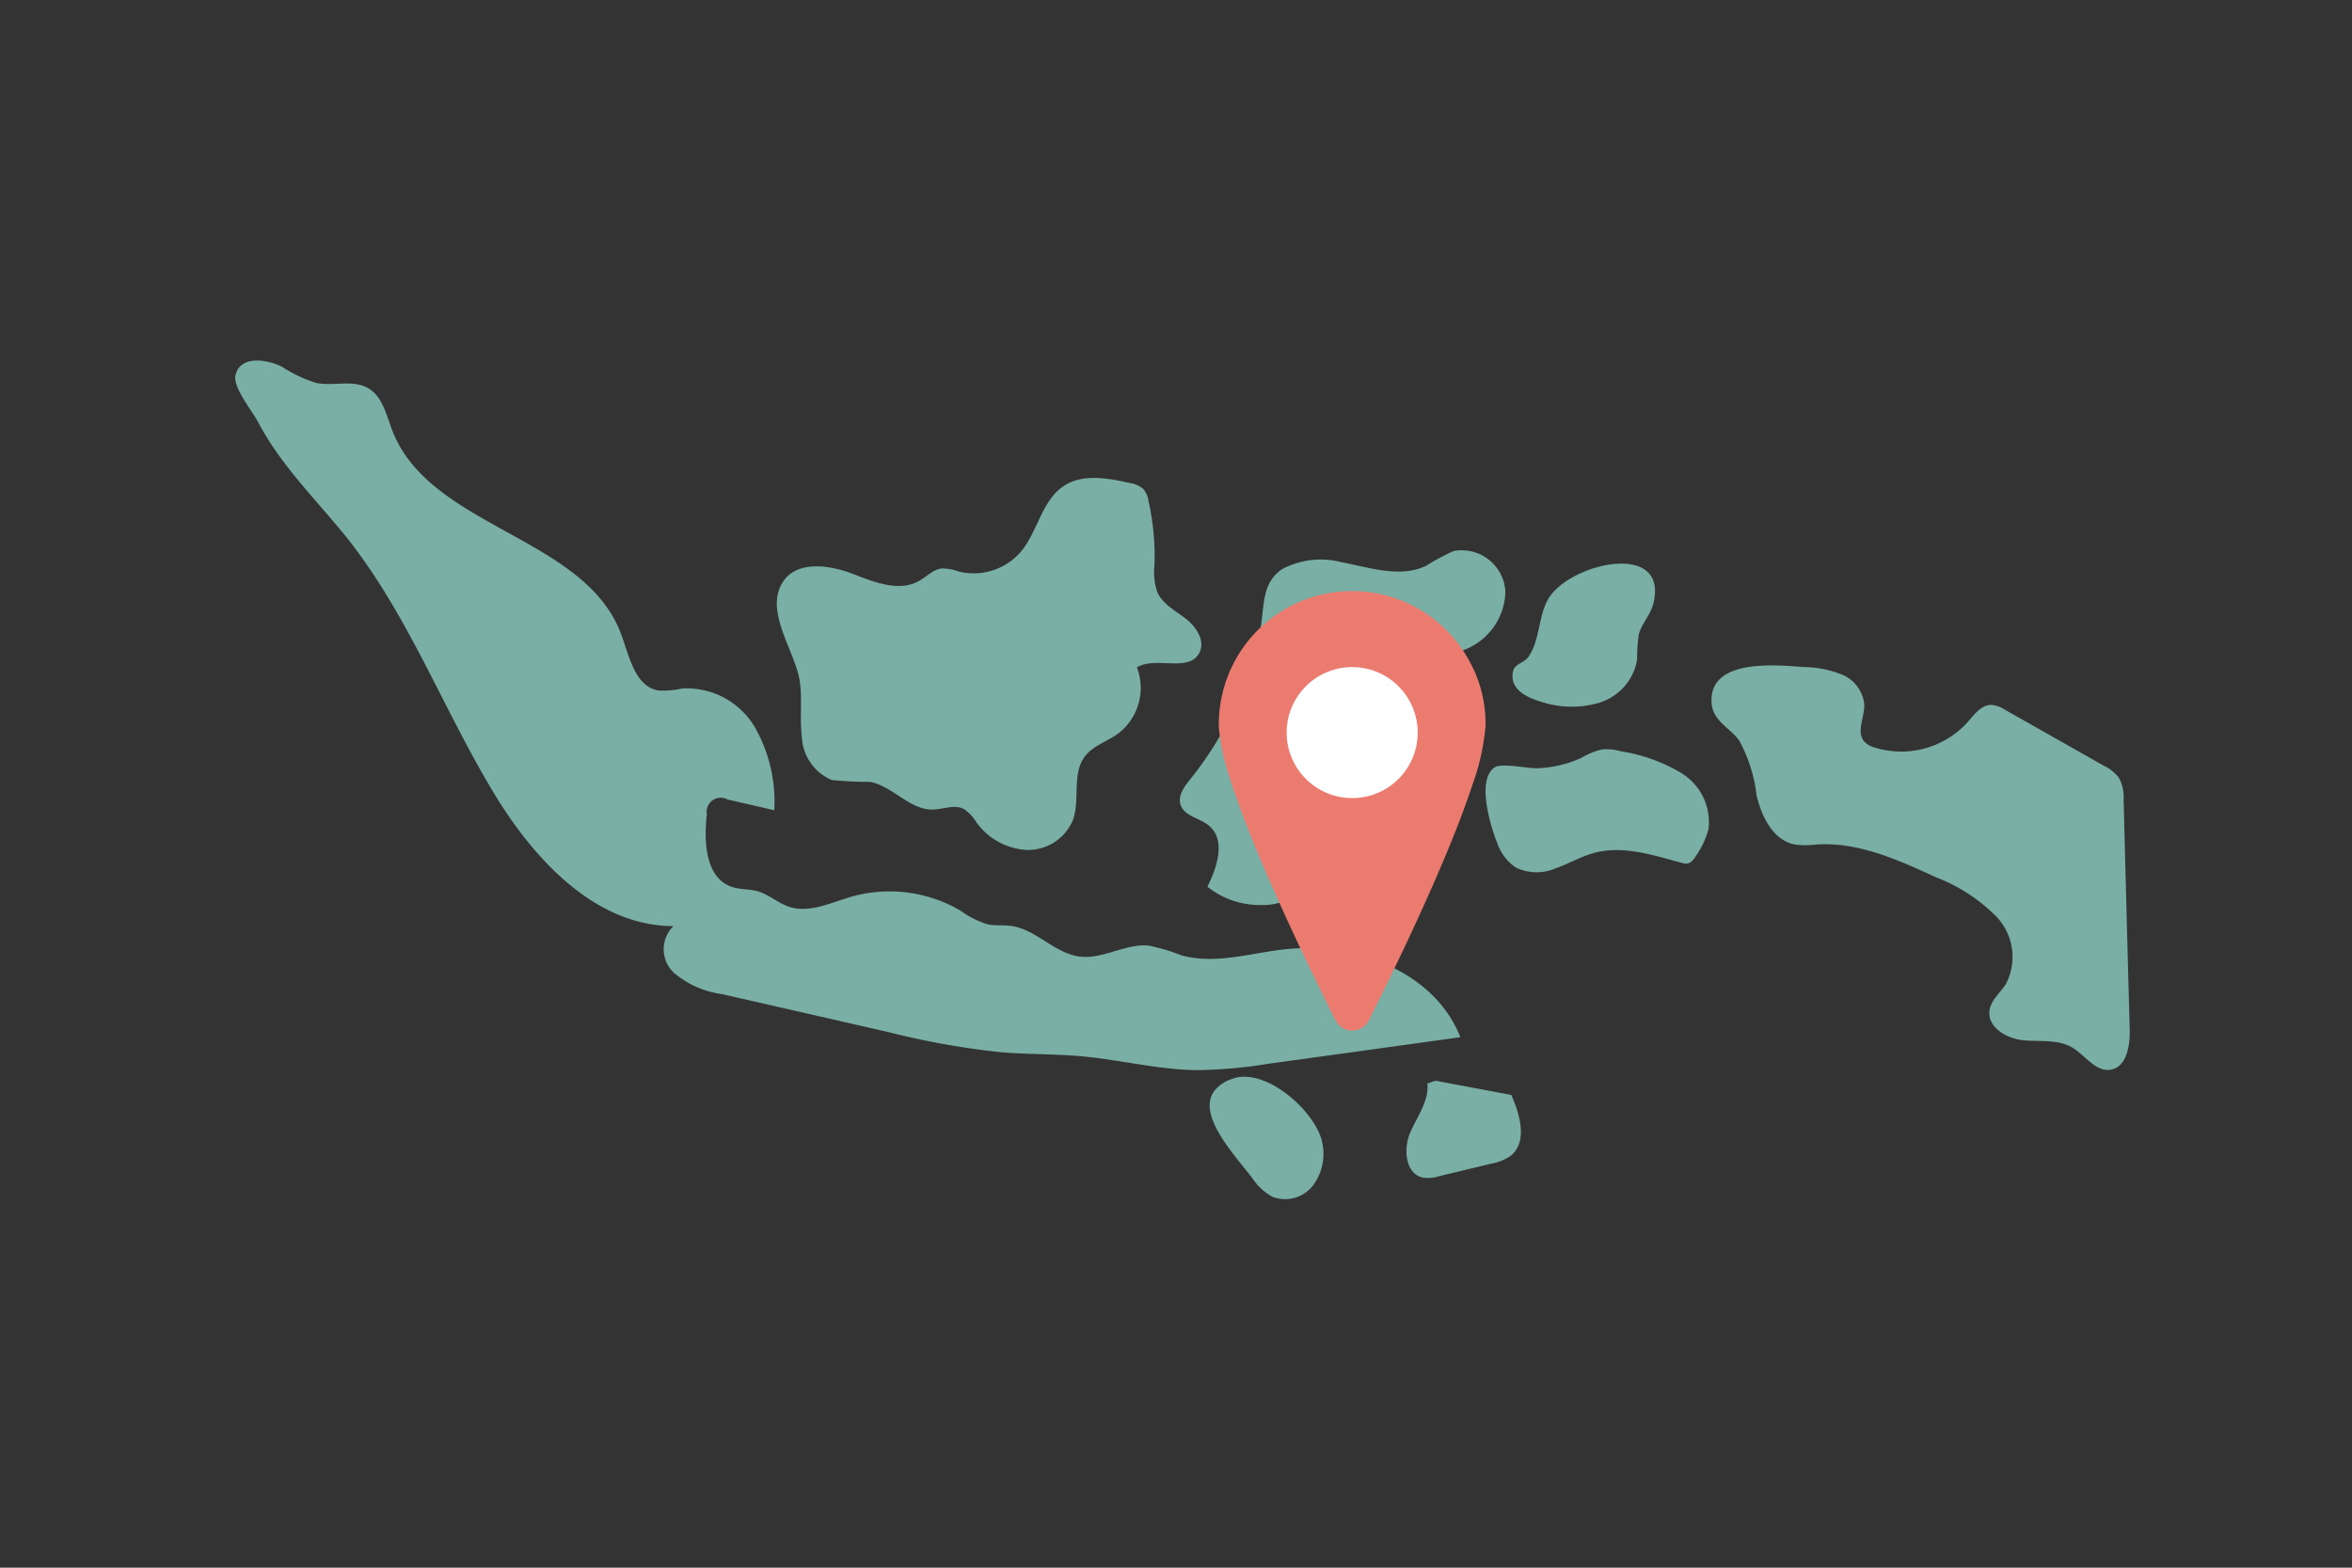 <svg xmlns="http://www.w3.org/2000/svg" xmlns:xlink="http://www.w3.org/1999/xlink" width="150" height="100" viewBox="0 0 150 100">
  <rect x="0" y="0" width="150" height="100" fill="#333333" stroke="none"/>
  <defs>
    <clipPath id="clip-path">
      <rect id="Rectangle_127" data-name="Rectangle 127" width="120.825" height="53.5" fill="none"/>
    </clipPath>
  </defs>
  <g id="Groupe_146" data-name="Groupe 146" transform="translate(-885 -2520)">
    <g id="Groupe_109" data-name="Groupe 109" transform="translate(900 2543)">
      <g id="Groupe_108" data-name="Groupe 108" transform="translate(0 0)" clip-path="url(#clip-path)">
        <path id="Tracé_854" data-name="Tracé 854" d="M35.111,26.441a2.455,2.455,0,0,1,1.1-.729c2.19-.818,5.457,2.2,5.774,4.135a3.361,3.361,0,0,1-.636,2.7,2.254,2.254,0,0,1-2.572.677,3.683,3.683,0,0,1-1.279-1.2c-1.093-1.431-3.594-4.051-2.388-5.579" transform="translate(27.358 20.111)" fill="#79afa5"/>
        <path id="Tracé_855" data-name="Tracé 855" d="M43.806,25.735q2.347.439,4.693.881c.582,1.288,1.058,3.055-.07,3.91a3.147,3.147,0,0,1-1.2.472q-1.661.4-3.323.8a2.341,2.341,0,0,1-1.045.091c-1.106-.239-1.256-1.808-.813-2.851s1.224-2.035,1.1-3.16c.279-.041.386-.2.663-.145" transform="translate(32.881 20.228)" fill="#79afa5"/>
        <path id="Tracé_856" data-name="Tracé 856" d="M20.8,17.171c.175,1.167-.013,2.363.134,3.535a3.133,3.133,0,0,0,1.9,2.751,22.987,22.987,0,0,0,2.44.121c1.449.263,2.517,1.781,3.989,1.765.677-.007,1.4-.345,2-.036a2.6,2.6,0,0,1,.793.841,4.253,4.253,0,0,0,3.174,1.769,3.1,3.1,0,0,0,2.98-1.877c.489-1.32-.077-2.976.779-4.094.513-.673,1.393-.932,2.083-1.424A3.664,3.664,0,0,0,42.3,16.27c1.225-.718,3.283.343,3.973-.9.413-.741-.159-1.658-.827-2.181s-1.5-.938-1.842-1.713a4.015,4.015,0,0,1-.179-1.772,16.185,16.185,0,0,0-.382-4.043,1.565,1.565,0,0,0-.329-.761,1.656,1.656,0,0,0-.868-.386c-1.408-.318-2.994-.606-4.2.184-1.42.931-1.663,2.923-2.762,4.218a3.974,3.974,0,0,1-3.926,1.249,3.115,3.115,0,0,0-1.1-.2c-.556.064-.968.525-1.456.8-1.268.707-2.826.084-4.18-.441-1.534-.6-3.951-.993-4.711.913-.723,1.813,1.027,4.155,1.293,5.933" transform="translate(15.205 3.297)" fill="#79afa5"/>
        <path id="Tracé_857" data-name="Tracé 857" d="M34.4,21.386c-.382.473-.813,1.052-.629,1.633.236.736,1.225.85,1.819,1.345,1.077.9.527,2.633-.105,3.887a5.339,5.339,0,0,0,3.407,1.17,3.974,3.974,0,0,0,2.714-.959,2.451,2.451,0,0,0,.654-2.683,20.138,20.138,0,0,0,5.861,2.446c.625-1.347,1.256-2.9.679-4.264A8.385,8.385,0,0,0,47.162,21.9a2.63,2.63,0,0,1-.786-2.4c.436-1.363,2.622-1.974,2.367-3.382C48.529,14.946,46.9,14.857,45.706,15a1.524,1.524,0,0,1-1.288-.247c-.482-.493-.045-1.4.606-1.627a3.632,3.632,0,0,1,2.033.143,7.829,7.829,0,0,0,4.779-.116,4.07,4.07,0,0,0,2.653-3.709,2.785,2.785,0,0,0-3.31-2.6,14.21,14.21,0,0,0-1.754.943c-1.67.788-3.616.1-5.431-.245a5.238,5.238,0,0,0-3.759.463c-1.343.918-1.1,2.474-1.392,3.923A22.215,22.215,0,0,1,34.4,21.386" transform="translate(26.518 5.309)" fill="#79afa5"/>
        <path id="Tracé_858" data-name="Tracé 858" d="M47.382,16.049a6.234,6.234,0,0,0,3.766.071,3.491,3.491,0,0,0,2.4-2.73,12.065,12.065,0,0,1,.105-1.611c.18-.7.743-1.249.924-1.947,1.058-4.119-5.441-2.613-6.724-.275-.6,1.1-.5,2.492-1.183,3.566-.391.616-1.108.406-1.065,1.377.038.891,1.058,1.336,1.781,1.549" transform="translate(35.858 5.702)" fill="#79afa5"/>
        <path id="Tracé_859" data-name="Tracé 859" d="M50.741,14.436a4.753,4.753,0,0,1,1.336-.545,3.388,3.388,0,0,1,1.179.118,10.774,10.774,0,0,1,3.894,1.408,3.672,3.672,0,0,1,1.71,3.546,5.409,5.409,0,0,1-.793,1.708c-.134.216-.295.452-.545.5a.917.917,0,0,1-.391-.045c-1.815-.491-3.717-1.12-5.536-.638-.854.225-1.627.686-2.458.981a3.08,3.08,0,0,1-2.565-.038,3.072,3.072,0,0,1-1.184-1.552c-.447-1.1-1.349-4.1-.15-4.85.461-.286,2.185.109,2.774.064a7.54,7.54,0,0,0,2.73-.654" transform="translate(35.103 10.91)" fill="#79afa5"/>
        <path id="Tracé_860" data-name="Tracé 860" d="M55.58,19.159c.318,1.37,1.056,2.878,2.435,3.151a5.77,5.77,0,0,0,1.447-.005c2.63-.152,5.145.981,7.537,2.086a10.964,10.964,0,0,1,3.882,2.522,3.732,3.732,0,0,1,.595,4.309c-.366.559-.954,1.022-1.04,1.683-.138,1.056,1.081,1.783,2.138,1.89s2.2-.08,3.123.457c.845.493,1.5,1.579,2.463,1.422,1.025-.164,1.247-1.526,1.22-2.565q-.2-7.326-.389-14.65a2.654,2.654,0,0,0-.3-1.406,2.676,2.676,0,0,0-.968-.773l-6.284-3.558a1.874,1.874,0,0,0-.881-.318c-.643-.005-1.084.607-1.508,1.091a5.71,5.71,0,0,1-5.922,1.633,1.472,1.472,0,0,1-.67-.379c-.534-.6,0-1.529-.005-2.337a2.3,2.3,0,0,0-1.4-1.931,6.764,6.764,0,0,0-2.454-.491c-1.756-.129-6.111-.579-5.883,2.32.089,1.143,1.175,1.54,1.765,2.381a9.619,9.619,0,0,1,1.1,3.467" transform="translate(41.444 8.56)" fill="#79afa5"/>
        <path id="Tracé_861" data-name="Tracé 861" d="M6.783,10.886c4.1,4.963,6.37,11.156,9.693,16.672,2.572,4.268,6.483,8.5,11.467,8.521a2.065,2.065,0,0,0,.048,2.987,5.985,5.985,0,0,0,3.06,1.349q5.324,1.214,10.649,2.431a50.4,50.4,0,0,0,7.221,1.283c1.685.134,3.38.1,5.063.252,2.462.223,4.886.854,7.356.882a30.353,30.353,0,0,0,4.511-.4q6.142-.847,12.283-1.7c-1.658-4.244-6.874-6.142-11.4-5.584-2.144.263-4.339.95-6.413.352a11.852,11.852,0,0,0-2.078-.611c-1.479-.143-2.894.881-4.368.7-1.611-.191-2.8-1.749-4.409-1.958-.489-.064-.993,0-1.477-.1a5.817,5.817,0,0,1-1.727-.868A8.929,8.929,0,0,0,39.3,34.2c-1.318.38-2.688,1.072-3.989.636-.7-.234-1.272-.777-1.983-.981-.543-.155-1.133-.1-1.667-.288-1.674-.577-1.783-2.869-1.581-4.628A.895.895,0,0,1,31.4,28l2.98.684a9.565,9.565,0,0,0-1.242-5.3,5.054,5.054,0,0,0-4.616-2.469,5.585,5.585,0,0,1-1.524.132c-1.49-.247-1.858-2.151-2.376-3.569-2.294-6.267-12.2-6.786-14.6-13.01-.38-.983-.615-2.154-1.52-2.694-.977-.581-2.238-.12-3.351-.35A8.763,8.763,0,0,1,2.992.4C2.145-.039.3-.412.014.963-.143,1.724,1.1,3.239,1.432,3.877c1.4,2.665,3.448,4.707,5.35,7.01" transform="translate(0 -0.001)" fill="#79afa5"/>
        <path id="Tracé_862" data-name="Tracé 862" d="M47.355,15.8A5.359,5.359,0,1,1,42,10.439,5.359,5.359,0,0,1,47.355,15.8" transform="translate(28.81 8.208)" fill="#fff"/>
        <path id="Tracé_863" data-name="Tracé 863" d="M51.351,13.205a8.5,8.5,0,0,0-16.235,3.535c0,.082,0,.168.007.255a14.649,14.649,0,0,0,.741,3.3c.416,1.315.977,2.808,1.618,4.353,1.661,4.039,3.812,8.442,5.075,10.959a1.5,1.5,0,0,0,.2.286,1.061,1.061,0,0,0,.4.279,1.2,1.2,0,0,0,.463.093,1.228,1.228,0,0,0,.468-.093,1.3,1.3,0,0,0,.4-.279,1.313,1.313,0,0,0,.2-.286c1.233-2.46,3.321-6.724,4.97-10.7.636-1.527,1.2-3.008,1.638-4.336a14.675,14.675,0,0,0,.834-3.766v-.075a8.394,8.394,0,0,0-.772-3.537Zm-7.733,8.23A4.178,4.178,0,1,1,47.8,17.257a4.174,4.174,0,0,1-4.178,4.178" transform="translate(27.614 6.474)" fill="#ec7b6f"/>
      </g>
    </g>
    <rect id="Rectangle_154" data-name="Rectangle 154" width="150" height="100" transform="translate(885 2520)" fill="none"/>
  </g>
</svg>

